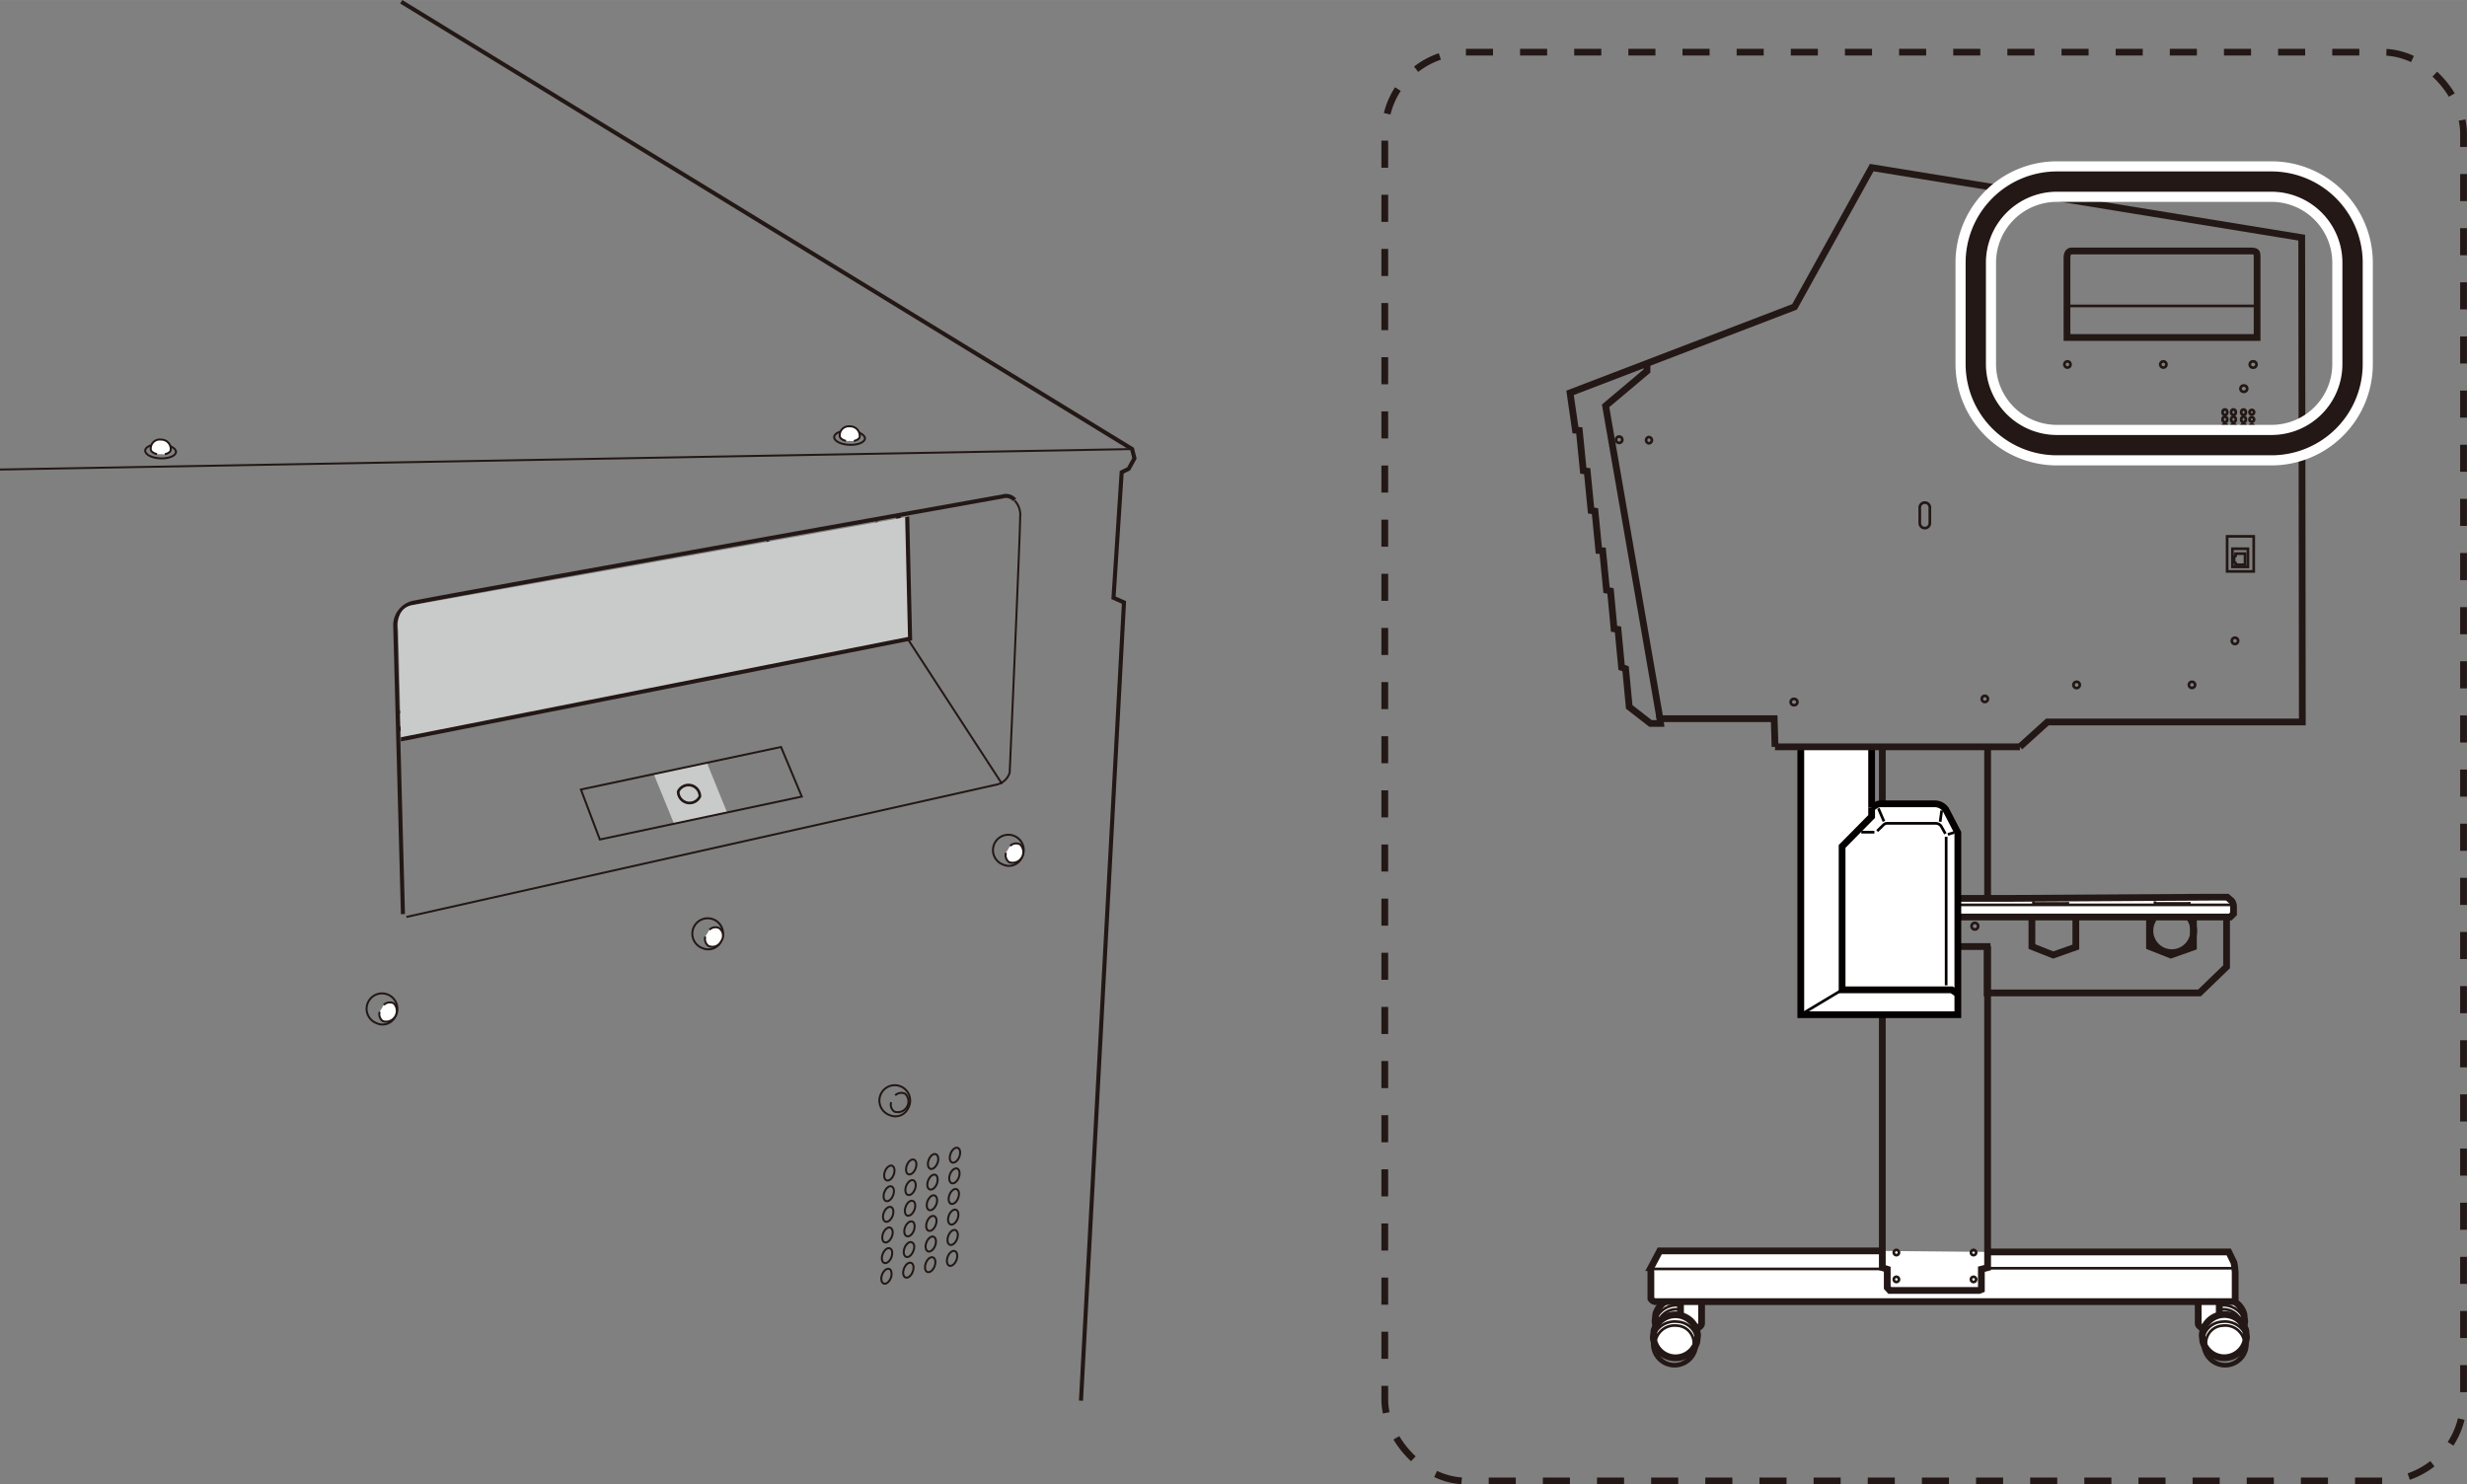 <svg id="レイヤー_1" data-name="レイヤー 1" xmlns="http://www.w3.org/2000/svg" xmlns:xlink="http://www.w3.org/1999/xlink" width="113.16mm" height="68.09mm" viewBox="0 0 320.76 193"><rect x="0" y="0" width="320.76" height="193" fill="#808080" stroke="none"/><defs><style>.cls-1,.cls-10,.cls-11,.cls-12,.cls-13,.cls-14,.cls-15,.cls-3,.cls-4,.cls-5,.cls-7{fill:none;}.cls-2{clip-path:url(#clip-path);}.cls-10,.cls-11,.cls-15,.cls-3,.cls-4,.cls-5,.cls-7{stroke:#231815;}.cls-10,.cls-12,.cls-13,.cls-14,.cls-15,.cls-3,.cls-4,.cls-5,.cls-7{stroke-miterlimit:10;}.cls-10,.cls-12,.cls-3{stroke-width:0.88px;}.cls-3{stroke-dasharray:3.52 3.52;}.cls-4{stroke-width:0.53px;}.cls-5{stroke-width:0.26px;}.cls-6{fill:#c9caca;}.cls-11,.cls-13,.cls-7{stroke-width:0.35px;}.cls-8{fill:#fff;}.cls-9{clip-path:url(#clip-path-3);}.cls-11{stroke-linecap:round;stroke-linejoin:round;}.cls-12,.cls-13{stroke:#040000;}.cls-14{stroke:#fff;stroke-width:5.27px;}.cls-15{stroke-width:2.64px;}</style><clipPath id="clip-path" transform="translate(0 0)"><rect class="cls-1" width="320.76" height="193"/></clipPath><clipPath id="clip-path-3" transform="translate(0 0)"><path class="cls-1" d="M53.61,78.69a2.05,2.05,0,0,0-1.56,1.09A3.67,3.67,0,0,0,51.78,82l.54,22.12,73.35-12.57-2.14-25.34Z"/></clipPath></defs><title>VG2-640_USE_32-1-2-1</title><g class="cls-2"><rect class="cls-3" x="180.05" y="6.78" width="140.26" height="185.79" rx="10.55" ry="10.55"/></g><line class="cls-4" x1="117.17" y1="81.77" x2="116.81" y2="67.11"/><line class="cls-4" x1="117.17" y1="81.77" x2="51.85" y2="94.8"/><g class="cls-2"><path class="cls-5" d="M117.08,77.52l-2.53.63a1.22,1.22,0,0,0-1,.63l-.18.37s1,.72,1,1.26a16.79,16.79,0,0,0,.18,1.72" transform="translate(0 0)"/><line class="cls-5" x1="114.55" y1="78.15" x2="114" y2="67.83"/><line class="cls-5" x1="113.55" y1="78.78" x2="99.71" y2="70.37"/><line class="cls-5" x1="114.37" y1="80.41" x2="51.76" y2="92.63"/><polyline class="cls-4" points="52.17 0.23 147.2 58.39 147.5 59.6 146.75 60.96 145.84 61.41 144.78 77.73 146.14 78.33 140.55 182.13"/><polygon class="cls-6" points="94.54 105.65 87.64 107.11 85 100.65 91.91 99.18 94.54 105.65"/><polygon class="cls-5" points="104.25 103.58 77.99 109.16 75.53 102.66 101.55 97.13 104.25 103.58"/><path class="cls-7" d="M91,103.56a1.48,1.48,0,0,1-2.82-.63,1.48,1.48,0,0,1,2.82.63Z" transform="translate(0 0)"/><line class="cls-5" x1="147.2" y1="58.39" y2="61.05"/><path class="cls-5" d="M22.88,58.76c0,.5-.92.88-2,.84s-2-.46-2-1,.92-.87,2-.84S22.9,58.26,22.88,58.76Z" transform="translate(0 0)"/><path class="cls-8" d="M20.42,59.05c-.49-.12-.83-.37-.82-.66a1.17,1.17,0,0,1,1.34-1.23,1.23,1.23,0,0,1,1.26,1.31c0,.27-.32.49-.77.59" transform="translate(0 0)"/><path class="cls-5" d="M20.42,59.05c-.49-.12-.83-.37-.82-.66a1.17,1.17,0,0,1,1.34-1.23,1.23,1.23,0,0,1,1.26,1.31c0,.27-.32.49-.77.59" transform="translate(0 0)"/><path class="cls-5" d="M112.46,57c0,.5-.91.88-2,.84s-2-.46-2-1,.91-.88,2-.85S112.48,56.54,112.46,57Z" transform="translate(0 0)"/><path class="cls-8" d="M110,57.33c-.48-.11-.82-.37-.82-.66a1.18,1.18,0,0,1,1.34-1.23,1.23,1.23,0,0,1,1.26,1.31c0,.27-.32.49-.76.59" transform="translate(0 0)"/><path class="cls-5" d="M110,57.33c-.48-.11-.82-.37-.82-.66a1.18,1.18,0,0,1,1.34-1.23,1.23,1.23,0,0,1,1.26,1.31c0,.27-.32.49-.76.59" transform="translate(0 0)"/><path class="cls-5" d="M49,133.06a2,2,0,1,1,2.39-.87A1.83,1.83,0,0,1,49,133.06Z" transform="translate(0 0)"/><path class="cls-8" d="M49.9,130.67a1.11,1.11,0,0,1,1.3-.2,1.4,1.4,0,0,1-1.42,2.31,1.09,1.09,0,0,1-.41-1.22" transform="translate(0 0)"/><path class="cls-5" d="M49.9,130.67a1.11,1.11,0,0,1,1.3-.2,1.4,1.4,0,0,1-1.42,2.31,1.09,1.09,0,0,1-.41-1.22" transform="translate(0 0)"/><path class="cls-5" d="M116.4,142.43a1.11,1.11,0,0,1,1.3-.2,1.39,1.39,0,0,1-1.42,2.31,1.09,1.09,0,0,1-.41-1.22" transform="translate(0 0)"/><path class="cls-4" d="M131.92,65a1.46,1.46,0,0,0-1.54-.45S55.74,77.88,53.56,78.42a3,3,0,0,0-2.17,2.81l1,37.63" transform="translate(0 0)"/><path class="cls-5" d="M52.84,119.23,129.66,102a2.26,2.26,0,0,0,1.62-1.54s1.36-30.95,1.36-33.21a2.71,2.71,0,0,0-.72-2.17" transform="translate(0 0)"/><line class="cls-4" x1="117.17" y1="81.77" x2="116.81" y2="67.11"/><line class="cls-5" x1="130.29" y1="101.94" x2="117.17" y2="81.77"/><line class="cls-4" x1="117.17" y1="81.77" x2="51.85" y2="94.8"/><path class="cls-5" d="M117.08,77.52l-2.53.63a1.22,1.22,0,0,0-1,.63l-.18.37s1,.72,1,1.26a16.79,16.79,0,0,0,.18,1.72" transform="translate(0 0)"/><line class="cls-5" x1="114.55" y1="78.15" x2="114" y2="67.83"/><line class="cls-5" x1="113.55" y1="78.78" x2="99.71" y2="70.37"/><line class="cls-5" x1="114.37" y1="80.41" x2="51.76" y2="92.63"/></g><g class="cls-9"><polygon class="cls-6" points="41.72 84.46 51.19 96.32 118.33 83.04 117.88 64.08 105.92 56.52 39.63 66.51 41.72 84.46"/><polygon class="cls-4" points="41.72 84.46 51.19 96.32 118.33 83.04 117.88 64.08 105.92 56.52 39.63 66.51 41.72 84.46"/><path class="cls-4" d="M114.89,63.62,108,64.71c-.65.13-1.6,2.34-2.8,2.62s-41,7.46-41,7.46c-1.39.34-4.35-1.39-4.72-1.38S50.37,75,50.37,75a12.37,12.37,0,0,1-2.25-1.54c-.42-.53-6.87-7.3-6.87-7.3" transform="translate(0 0)"/><line class="cls-5" x1="104.17" y1="56.91" x2="114.89" y2="63.62"/><path class="cls-5" d="M39.33,66.42,48.82,76.6l11.27-2.3,3.21,1.38a3.87,3.87,0,0,0,2.1.07l41.36-7.29a1.25,1.25,0,0,0,.95-.6L108.82,66l9.06-1.87" transform="translate(0 0)"/><line class="cls-5" x1="48.82" y1="76.6" x2="51.19" y2="96.32"/><line class="cls-4" x1="100.02" y1="57.29" x2="110.43" y2="63.98"/><path class="cls-4" d="M107,65.54C96,64.31,91.7,69.4,85.48,70.8" transform="translate(0 0)"/><path class="cls-4" d="M42.84,65.29c1.19,1.28,5.29,8.21,5.29,8.21" transform="translate(0 0)"/></g><g class="cls-2"><path class="cls-5" d="M91.35,123.29a2,2,0,1,1,2.39-.87A1.84,1.84,0,0,1,91.35,123.29Z" transform="translate(0 0)"/><path class="cls-8" d="M92.24,120.9a1.11,1.11,0,0,1,1.3-.2,1.23,1.23,0,0,1,.21,1.71,1.24,1.24,0,0,1-1.63.59,1.09,1.09,0,0,1-.41-1.21" transform="translate(0 0)"/><path class="cls-5" d="M92.24,120.9a1.11,1.11,0,0,1,1.3-.2,1.23,1.23,0,0,1,.21,1.71,1.24,1.24,0,0,1-1.63.59,1.09,1.09,0,0,1-.41-1.21" transform="translate(0 0)"/><path class="cls-5" d="M130.44,112.43a2,2,0,1,1,2.39-.87A1.83,1.83,0,0,1,130.44,112.43Z" transform="translate(0 0)"/><path class="cls-8" d="M131.33,110a1.11,1.11,0,0,1,1.3-.2,1.39,1.39,0,0,1-1.42,2.31,1.09,1.09,0,0,1-.41-1.22" transform="translate(0 0)"/><path class="cls-5" d="M131.33,110a1.11,1.11,0,0,1,1.3-.2,1.39,1.39,0,0,1-1.42,2.31,1.09,1.09,0,0,1-.41-1.22" transform="translate(0 0)"/><path class="cls-5" d="M115.68,145a2,2,0,1,1,2.38-.87A1.82,1.82,0,0,1,115.68,145Z" transform="translate(0 0)"/><path class="cls-8" d="M220.94,171.5a2.89,2.89,0,0,0-5.66-.61c0,.16-.08.75-.09.9a2.89,2.89,0,0,0,5.66.61c0-.16.08-.75.09-.9" transform="translate(0 0)"/><path class="cls-10" d="M220.94,171.5a2.89,2.89,0,0,0-5.66-.61c0,.16-.08.75-.09.9a2.89,2.89,0,0,0,5.66.61C220.86,172.24,220.93,171.65,220.94,171.5Z" transform="translate(0 0)"/><path class="cls-11" d="M220.45,172.57a2.51,2.51,0,1,1-2.24-2.31A2.29,2.29,0,0,1,220.45,172.57Z" transform="translate(0 0)"/><path class="cls-11" d="M220.85,172.4a2.89,2.89,0,1,1-2.58-2.66A2.65,2.65,0,0,1,220.85,172.4Z" transform="translate(0 0)"/><path class="cls-8" d="M221.24,167.66c0-.39-.61-.7-1.37-.7s-1.37.31-1.37.7v4.45c0,.38.61.69,1.37.69s1.37-.31,1.37-.69Z" transform="translate(0 0)"/><path class="cls-10" d="M221.24,167.66c0-.39-.61-.7-1.37-.7s-1.37.31-1.37.7v4.45c0,.38.61.69,1.37.69s1.37-.31,1.37-.69Z" transform="translate(0 0)"/><path class="cls-8" d="M220.72,173.61a2.9,2.9,0,0,0-5.66-.6c0,.15-.08.74-.1.9a2.9,2.9,0,0,0,5.66.6c0-.16.08-.75.1-.9" transform="translate(0 0)"/><path class="cls-10" d="M220.72,173.61a2.9,2.9,0,0,0-5.66-.6c0,.15-.08.74-.1.9a2.9,2.9,0,0,0,5.66.6C220.64,174.35,220.7,173.76,220.72,173.61Z" transform="translate(0 0)"/><path class="cls-11" d="M220.23,174.68a2.52,2.52,0,1,1-2.24-2.31A2.3,2.3,0,0,1,220.23,174.68Z" transform="translate(0 0)"/><path class="cls-11" d="M220.62,174.51a2.9,2.9,0,1,1-2.58-2.65A2.63,2.63,0,0,1,220.62,174.51Z" transform="translate(0 0)"/><path class="cls-8" d="M286.1,171.5a2.89,2.89,0,0,1,5.66-.61c0,.16.08.75.1.9a2.89,2.89,0,0,1-5.66.61c0-.16-.08-.75-.1-.9" transform="translate(0 0)"/><path class="cls-10" d="M286.1,171.5a2.89,2.89,0,0,1,5.66-.61c0,.16.08.75.1.9a2.89,2.89,0,0,1-5.66.61C286.18,172.24,286.12,171.65,286.1,171.5Z" transform="translate(0 0)"/><path class="cls-11" d="M286.59,172.57a2.52,2.52,0,1,0,2.24-2.31A2.3,2.3,0,0,0,286.59,172.57Z" transform="translate(0 0)"/><path class="cls-11" d="M286.2,172.4a2.89,2.89,0,1,0,2.58-2.66A2.65,2.65,0,0,0,286.2,172.4Z" transform="translate(0 0)"/><path class="cls-8" d="M285.81,167.66c0-.39.61-.7,1.37-.7s1.37.31,1.37.7v4.45c0,.38-.61.69-1.37.69s-1.37-.31-1.37-.69Z" transform="translate(0 0)"/><path class="cls-10" d="M285.81,167.66c0-.39.61-.7,1.37-.7s1.37.31,1.37.7v4.45c0,.38-.61.69-1.37.69s-1.37-.31-1.37-.69Z" transform="translate(0 0)"/><path class="cls-8" d="M286.33,173.61A2.9,2.9,0,0,1,292,173c0,.15.08.74.09.9a2.9,2.9,0,0,1-5.66.6c0-.16-.08-.75-.09-.9" transform="translate(0 0)"/><path class="cls-10" d="M286.33,173.61A2.9,2.9,0,0,1,292,173c0,.15.08.74.09.9a2.9,2.9,0,0,1-5.66.6C286.41,174.35,286.34,173.76,286.33,173.61Z" transform="translate(0 0)"/><path class="cls-11" d="M286.82,174.68a2.52,2.52,0,1,0,2.24-2.31A2.29,2.29,0,0,0,286.82,174.68Z" transform="translate(0 0)"/><path class="cls-11" d="M286.42,174.51a2.9,2.9,0,1,0,2.58-2.65A2.64,2.64,0,0,0,286.42,174.51Z" transform="translate(0 0)"/><path class="cls-8" d="M244.74,162.66H215.8l-1.15,2.17a5.45,5.45,0,0,0,0,.64v3.4a.74.74,0,0,0,.55.38h75a.38.38,0,0,0,.42-.43v-3.31a8.83,8.83,0,0,0-.16-1.32l-.68-1.4H258.47" transform="translate(0 0)"/><path class="cls-10" d="M244.74,162.66H215.8l-1.15,2.17a5.45,5.45,0,0,0,0,.64v3.4a.74.74,0,0,0,.55.38h75a.38.38,0,0,0,.42-.43v-3.31a8.83,8.83,0,0,0-.16-1.32l-.68-1.4H258.47" transform="translate(0 0)"/><line class="cls-10" x1="258.43" y1="118.3" x2="258.43" y2="97.33"/><polyline class="cls-10" points="244.74 97.33 244.74 164.83 245.38 165.04 245.38 167.42 245.72 167.8 257.32 167.8 257.62 167.68 257.62 165.04 258.43 164.83 258.43 123.03"/><line class="cls-7" x1="214.69" y1="165" x2="244.74" y2="165"/><line class="cls-7" x1="258.21" y1="164.91" x2="290.48" y2="164.91"/><path class="cls-7" d="M246.91,162.87a.34.34,0,0,1-.68,0,.34.34,0,0,1,.68,0Z" transform="translate(0 0)"/><path class="cls-7" d="M246.91,166.36a.34.34,0,1,1-.34-.34A.34.34,0,0,1,246.91,166.36Z" transform="translate(0 0)"/><path class="cls-7" d="M256.94,162.87a.34.34,0,1,1-.68,0,.34.34,0,1,1,.68,0Z" transform="translate(0 0)"/><path class="cls-7" d="M256.94,166.36a.34.34,0,1,1-.34-.34A.34.34,0,0,1,256.94,166.36Z" transform="translate(0 0)"/><path class="cls-8" d="M287.22,116.66h2.37l.58.5a1.26,1.26,0,0,1,.23.66v1l-.42.42h-44.6l-.54-.62v-1l.23-.8h15.74Z" transform="translate(0 0)"/><path class="cls-10" d="M287.22,116.66h2.37l.58.5a1.26,1.26,0,0,1,.23.66v1l-.42.42h-44.6l-.54-.62v-1l.23-.8h15.74Z" transform="translate(0 0)"/><path class="cls-7" d="M257.2,120.43a.43.43,0,1,1-.43-.43A.43.43,0,0,1,257.2,120.43Z" transform="translate(0 0)"/><path class="cls-7" d="M246.79,120.43a.43.43,0,1,1-.43-.43A.43.43,0,0,1,246.79,120.43Z" transform="translate(0 0)"/><line class="cls-7" x1="244.84" y1="117.66" x2="290.13" y2="117.66"/><polyline class="cls-7" points="264.39 117.2 264.39 117.47 268.85 117.47 268.85 117.28"/><polyline class="cls-7" points="280.19 117.2 280.19 117.47 284.65 117.47 284.65 117.28"/><polyline class="cls-10" points="289.5 119.33 289.5 125.71 285.98 129.11 258.37 129.11 258.37 123.08 245.74 123.08 245.1 122.45 245.1 119.11"/><polyline class="cls-10" points="264.19 119.45 264.19 123.08 266.96 124.18 269.9 123.14 269.9 119.33"/><path class="cls-10" d="M284.68,119.34a2.85,2.85,0,1,1-5.15,1.68,2.8,2.8,0,0,1,.49-1.59" transform="translate(0 0)"/><polyline class="cls-10" points="279.48 119.45 279.48 123.08 282.25 124.18 285.19 123.14 285.19 119.33"/><polyline class="cls-10" points="262.63 97.11 266.2 93.88 299.35 93.88 299.27 30.9 243.36 21.79 233.33 39.9 204.14 51.08 204.84 55.93 205.34 55.97 205.86 61.2 206.37 61.27 206.87 66.38 207.38 66.46 207.88 71.58 208.38 71.62 208.88 76.73 209.4 76.85 209.86 81.76 210.37 81.84 210.84 86.78 211.36 86.96 211.83 91.92 214.6 94.07 215.91 94.07 215.83 93.45 230.68 93.45 230.79 97.11"/><polyline class="cls-10" points="215.83 93.45 208.76 52.77 214.14 48.24 214.14 47.16"/><path class="cls-7" d="M281.68,47.39a.4.4,0,1,1-.4-.4A.4.4,0,0,1,281.68,47.39Z" transform="translate(0 0)"/><path class="cls-7" d="M293.39,47.39a.4.4,0,0,1-.4.41.41.41,0,1,1,0-.81A.4.4,0,0,1,293.39,47.39Z" transform="translate(0 0)"/><path class="cls-7" d="M292.18,50.54a.4.4,0,0,1-.4.4.41.41,0,1,1,0-.81A.4.4,0,0,1,292.18,50.54Z" transform="translate(0 0)"/><path class="cls-7" d="M291,83.33a.41.41,0,1,1-.41-.41A.4.4,0,0,1,291,83.33Z" transform="translate(0 0)"/><path class="cls-7" d="M270.41,89.05a.41.41,0,1,1-.4-.4A.4.4,0,0,1,270.41,89.05Z" transform="translate(0 0)"/><path class="cls-7" d="M285.41,89.05a.41.41,0,0,1-.41.4.4.4,0,1,1,0-.8A.41.41,0,0,1,285.41,89.05Z" transform="translate(0 0)"/><path class="cls-7" d="M258.47,90.88a.4.4,0,1,1-.4-.4A.4.4,0,0,1,258.47,90.88Z" transform="translate(0 0)"/><path class="cls-7" d="M233.7,91.28a.4.4,0,0,1-.4.41.41.41,0,1,1,0-.81A.4.4,0,0,1,233.7,91.28Z" transform="translate(0 0)"/><path class="cls-7" d="M210.93,57.24a.41.41,0,0,1-.81,0,.41.41,0,1,1,.81,0Z" transform="translate(0 0)"/><path class="cls-7" d="M214.78,57.24a.41.41,0,0,1-.41.4.41.41,0,0,1,0-.81A.41.41,0,0,1,214.78,57.24Z" transform="translate(0 0)"/><path class="cls-7" d="M269.21,47.39a.4.4,0,1,1-.4-.4A.4.4,0,0,1,269.21,47.39Z" transform="translate(0 0)"/><path class="cls-10" d="M268.75,33.49V43.88h24.72V33.38c0-.58-.06-.75-.85-.75H269.35S268.75,32.57,268.75,33.49Z" transform="translate(0 0)"/><line class="cls-7" x1="268.81" y1="39.78" x2="293.35" y2="39.78"/><rect class="cls-7" x="289.57" y="69.74" width="3.46" height="4.56"/><rect class="cls-7" x="290.26" y="71.35" width="2.02" height="2.36"/><polygon class="cls-7" points="290.67 71.99 290.67 72.29 290.48 72.37 290.48 73.1 290.67 73.19 290.67 73.43 291.9 73.43 291.9 71.99 290.67 71.99"/><path class="cls-7" d="M289.58,58.34a.3.3,0,1,1-.59,0,.3.3,0,1,1,.59,0Z" transform="translate(0 0)"/><path class="cls-7" d="M289.58,53.6a.3.3,0,1,1-.59,0,.3.3,0,1,1,.59,0Z" transform="translate(0 0)"/><path class="cls-7" d="M289.58,54.54a.3.3,0,1,1-.59,0,.3.3,0,1,1,.59,0Z" transform="translate(0 0)"/><path class="cls-7" d="M289.58,55.49a.3.3,0,1,1-.59,0,.3.3,0,1,1,.59,0Z" transform="translate(0 0)"/><path class="cls-7" d="M289.58,56.44a.3.3,0,1,1-.3-.33A.31.31,0,0,1,289.58,56.44Z" transform="translate(0 0)"/><path class="cls-7" d="M289.58,57.39a.3.3,0,1,1-.59,0,.3.3,0,1,1,.59,0Z" transform="translate(0 0)"/><path class="cls-7" d="M290.69,58.34a.3.3,0,1,1-.59,0,.3.3,0,1,1,.59,0Z" transform="translate(0 0)"/><path class="cls-7" d="M290.69,53.6a.3.3,0,1,1-.59,0,.3.3,0,1,1,.59,0Z" transform="translate(0 0)"/><path class="cls-7" d="M290.69,54.54a.3.3,0,1,1-.59,0,.3.3,0,1,1,.59,0Z" transform="translate(0 0)"/><path class="cls-7" d="M290.69,55.49a.3.3,0,1,1-.59,0,.3.3,0,1,1,.59,0Z" transform="translate(0 0)"/><path class="cls-7" d="M290.69,56.44a.3.3,0,1,1-.29-.33A.31.31,0,0,1,290.69,56.44Z" transform="translate(0 0)"/><path class="cls-7" d="M290.69,57.39a.3.3,0,1,1-.59,0,.3.3,0,1,1,.59,0Z" transform="translate(0 0)"/><path class="cls-7" d="M292,58.34a.3.3,0,1,1-.59,0,.3.3,0,1,1,.59,0Z" transform="translate(0 0)"/><path class="cls-7" d="M292,53.6a.3.3,0,1,1-.59,0,.3.3,0,1,1,.59,0Z" transform="translate(0 0)"/><path class="cls-7" d="M292,54.54a.3.3,0,1,1-.59,0,.3.3,0,1,1,.59,0Z" transform="translate(0 0)"/><path class="cls-7" d="M292,55.49a.3.3,0,1,1-.59,0,.3.3,0,1,1,.59,0Z" transform="translate(0 0)"/><path class="cls-7" d="M292,56.44a.3.3,0,1,1-.29-.33A.31.31,0,0,1,292,56.44Z" transform="translate(0 0)"/><path class="cls-7" d="M292,57.39a.3.3,0,1,1-.59,0,.3.3,0,1,1,.59,0Z" transform="translate(0 0)"/><path class="cls-7" d="M293.08,58.34a.3.3,0,1,1-.6,0,.3.3,0,1,1,.6,0Z" transform="translate(0 0)"/><path class="cls-7" d="M293.08,53.6a.3.3,0,1,1-.6,0,.3.3,0,1,1,.6,0Z" transform="translate(0 0)"/><path class="cls-7" d="M293.08,54.54a.3.3,0,1,1-.6,0,.3.3,0,1,1,.6,0Z" transform="translate(0 0)"/><path class="cls-7" d="M293.08,55.49a.3.3,0,1,1-.6,0,.3.3,0,1,1,.6,0Z" transform="translate(0 0)"/><path class="cls-7" d="M293.08,56.44a.3.3,0,1,1-.3-.33A.32.32,0,0,1,293.08,56.44Z" transform="translate(0 0)"/><path class="cls-7" d="M293.08,57.39a.3.3,0,1,1-.6,0,.3.3,0,1,1,.6,0Z" transform="translate(0 0)"/><path class="cls-7" d="M250.92,68.09a.66.66,0,0,1-1.31,0v-2a.66.66,0,1,1,1.31,0Z" transform="translate(0 0)"/><path class="cls-8" d="M243.35,97.33V105l.44-.3a1.38,1.38,0,0,1,.76-.24h7.09a1.78,1.78,0,0,1,1.36.76l1.56,3v23.66H234.14V97.11" transform="translate(0 0)"/><path class="cls-12" d="M234.14,97.11v34.83h20.42V108.28l-1.56-3a1.78,1.78,0,0,0-1.36-.76h-7.09a1.38,1.38,0,0,0-.76.24l-.44.3" transform="translate(0 0)"/><polyline class="cls-12" points="243.35 105.03 243.35 106.17 239.51 110.06 239.51 128.71 253.76 128.71 254.48 129.19"/><line class="cls-12" x1="243.35" y1="97.33" x2="243.35" y2="105.03"/><line class="cls-13" x1="234.14" y1="131.93" x2="239.51" y2="128.71"/><line class="cls-13" x1="242.01" y1="108.21" x2="243.71" y2="108.21"/><path class="cls-13" d="M244.07,108.06l.86-.84a.68.68,0,0,1,.52-.16h6.25a.87.87,0,0,1,.68.35l.56,1" transform="translate(0 0)"/><line class="cls-13" x1="253.04" y1="108.8" x2="253.04" y2="128.12"/><line class="cls-13" x1="244.23" y1="105.12" x2="244.95" y2="106.8"/><line class="cls-13" x1="252.26" y1="106.85" x2="252.46" y2="105.39"/><line class="cls-13" x1="253.26" y1="108.5" x2="254.1" y2="108.24"/><line class="cls-10" x1="230.79" y1="97.11" x2="262.63" y2="97.11"/><path class="cls-14" d="M267.43,23.61h27.9a10.55,10.55,0,0,1,10.55,10.55V47.34a10.54,10.54,0,0,1-10.54,10.54h-27.9a10.55,10.55,0,0,1-10.55-10.55V34.16A10.55,10.55,0,0,1,267.43,23.61Z"/><path class="cls-15" d="M267.43,23.61h27.9a10.55,10.55,0,0,1,10.55,10.55V47.34a10.54,10.54,0,0,1-10.54,10.54h-27.9a10.55,10.55,0,0,1-10.55-10.55V34.16A10.55,10.55,0,0,1,267.43,23.61Z"/><path class="cls-5" d="M116.16,155.31c-.16.54-.56.93-.9.88s-.47-.54-.31-1.07.56-.93.9-.87S116.33,154.78,116.16,155.31Z" transform="translate(0 0)"/><path class="cls-5" d="M116.24,152.63c-.16.54-.57.93-.9.87s-.48-.53-.32-1.07.57-.92.9-.87S116.4,152.09,116.24,152.63Z" transform="translate(0 0)"/><path class="cls-5" d="M116.09,158c-.16.53-.57.93-.9.87s-.48-.53-.32-1.07.57-.92.91-.87S116.25,157.46,116.09,158Z" transform="translate(0 0)"/><path class="cls-5" d="M115.94,163.37c-.16.53-.56.92-.9.87s-.48-.53-.31-1.07.56-.93.9-.87S116.1,162.83,115.94,163.37Z" transform="translate(0 0)"/><path class="cls-5" d="M116,160.68c-.17.54-.57.93-.91.88s-.47-.54-.31-1.07.57-.93.9-.88S116.18,160.15,116,160.68Z" transform="translate(0 0)"/><path class="cls-5" d="M115.87,166.05c-.17.54-.57.93-.9.87s-.48-.53-.32-1.07.57-.92.9-.87S116,165.51,115.87,166.05Z" transform="translate(0 0)"/><path class="cls-5" d="M124.7,153c-.17.54-.57.93-.9.87s-.48-.53-.32-1.07.57-.92.9-.87S124.86,152.45,124.7,153Z" transform="translate(0 0)"/><path class="cls-5" d="M124.77,150.31c-.16.53-.56.92-.9.87s-.48-.53-.31-1.07.56-.93.9-.87S124.93,149.77,124.77,150.31Z" transform="translate(0 0)"/><path class="cls-5" d="M124.62,155.67c-.16.54-.56.93-.9.88s-.47-.54-.31-1.07.56-.93.9-.87S124.78,155.14,124.62,155.67Z" transform="translate(0 0)"/><path class="cls-5" d="M124.47,161c-.16.54-.56.93-.9.88s-.47-.54-.31-1.07.56-.93.9-.88S124.64,160.51,124.47,161Z" transform="translate(0 0)"/><path class="cls-5" d="M124.55,158.36c-.16.54-.57.93-.9.87s-.48-.53-.32-1.07.57-.92.9-.87S124.71,157.82,124.55,158.36Z" transform="translate(0 0)"/><path class="cls-5" d="M124.4,163.73c-.16.53-.57.92-.9.87s-.48-.53-.32-1.07.57-.93.9-.87S124.56,163.19,124.4,163.73Z" transform="translate(0 0)"/><path class="cls-5" d="M119,154.52c-.16.54-.57.93-.9.87s-.48-.53-.32-1.06.57-.93.9-.88S119.17,154,119,154.52Z" transform="translate(0 0)"/><path class="cls-5" d="M119.08,151.84c-.16.53-.56.92-.9.87s-.47-.53-.31-1.07.56-.93.9-.87S119.25,151.3,119.08,151.84Z" transform="translate(0 0)"/><path class="cls-5" d="M118.93,157.21c-.16.53-.56.92-.9.87s-.47-.53-.31-1.07.56-.93.9-.87S119.1,156.67,118.93,157.21Z" transform="translate(0 0)"/><path class="cls-5" d="M118.79,162.57c-.17.54-.57.93-.9.88s-.48-.54-.32-1.07.57-.93.9-.87S119,162,118.79,162.57Z" transform="translate(0 0)"/><path class="cls-5" d="M118.86,159.89c-.16.54-.56.93-.9.87s-.48-.53-.32-1.07.57-.92.91-.87S119,159.35,118.86,159.89Z" transform="translate(0 0)"/><path class="cls-5" d="M118.71,165.26c-.16.53-.56.93-.9.87s-.48-.53-.31-1.07.56-.93.9-.87S118.87,164.72,118.71,165.26Z" transform="translate(0 0)"/><path class="cls-5" d="M121.85,153.81c-.16.54-.56.93-.9.87s-.48-.53-.31-1.07.56-.92.9-.87S122,153.27,121.85,153.81Z" transform="translate(0 0)"/><path class="cls-5" d="M121.93,151.13c-.17.53-.57.92-.9.87s-.48-.53-.32-1.07.57-.93.9-.87S122.09,150.59,121.93,151.13Z" transform="translate(0 0)"/><path class="cls-5" d="M121.78,156.49c-.16.54-.57.93-.9.88s-.48-.54-.32-1.07.57-.93.9-.87S121.94,156,121.78,156.49Z" transform="translate(0 0)"/><path class="cls-5" d="M121.63,161.86c-.16.54-.57.93-.9.88s-.48-.54-.32-1.07.57-.93.9-.88S121.79,161.33,121.63,161.86Z" transform="translate(0 0)"/><path class="cls-5" d="M121.7,159.18c-.16.53-.56.93-.9.87s-.47-.53-.31-1.07.56-.93.9-.87S121.86,158.64,121.7,159.18Z" transform="translate(0 0)"/><path class="cls-5" d="M121.55,164.55c-.16.53-.56.92-.9.87s-.47-.53-.31-1.07.56-.93.9-.87S121.72,164,121.55,164.55Z" transform="translate(0 0)"/></g></svg>